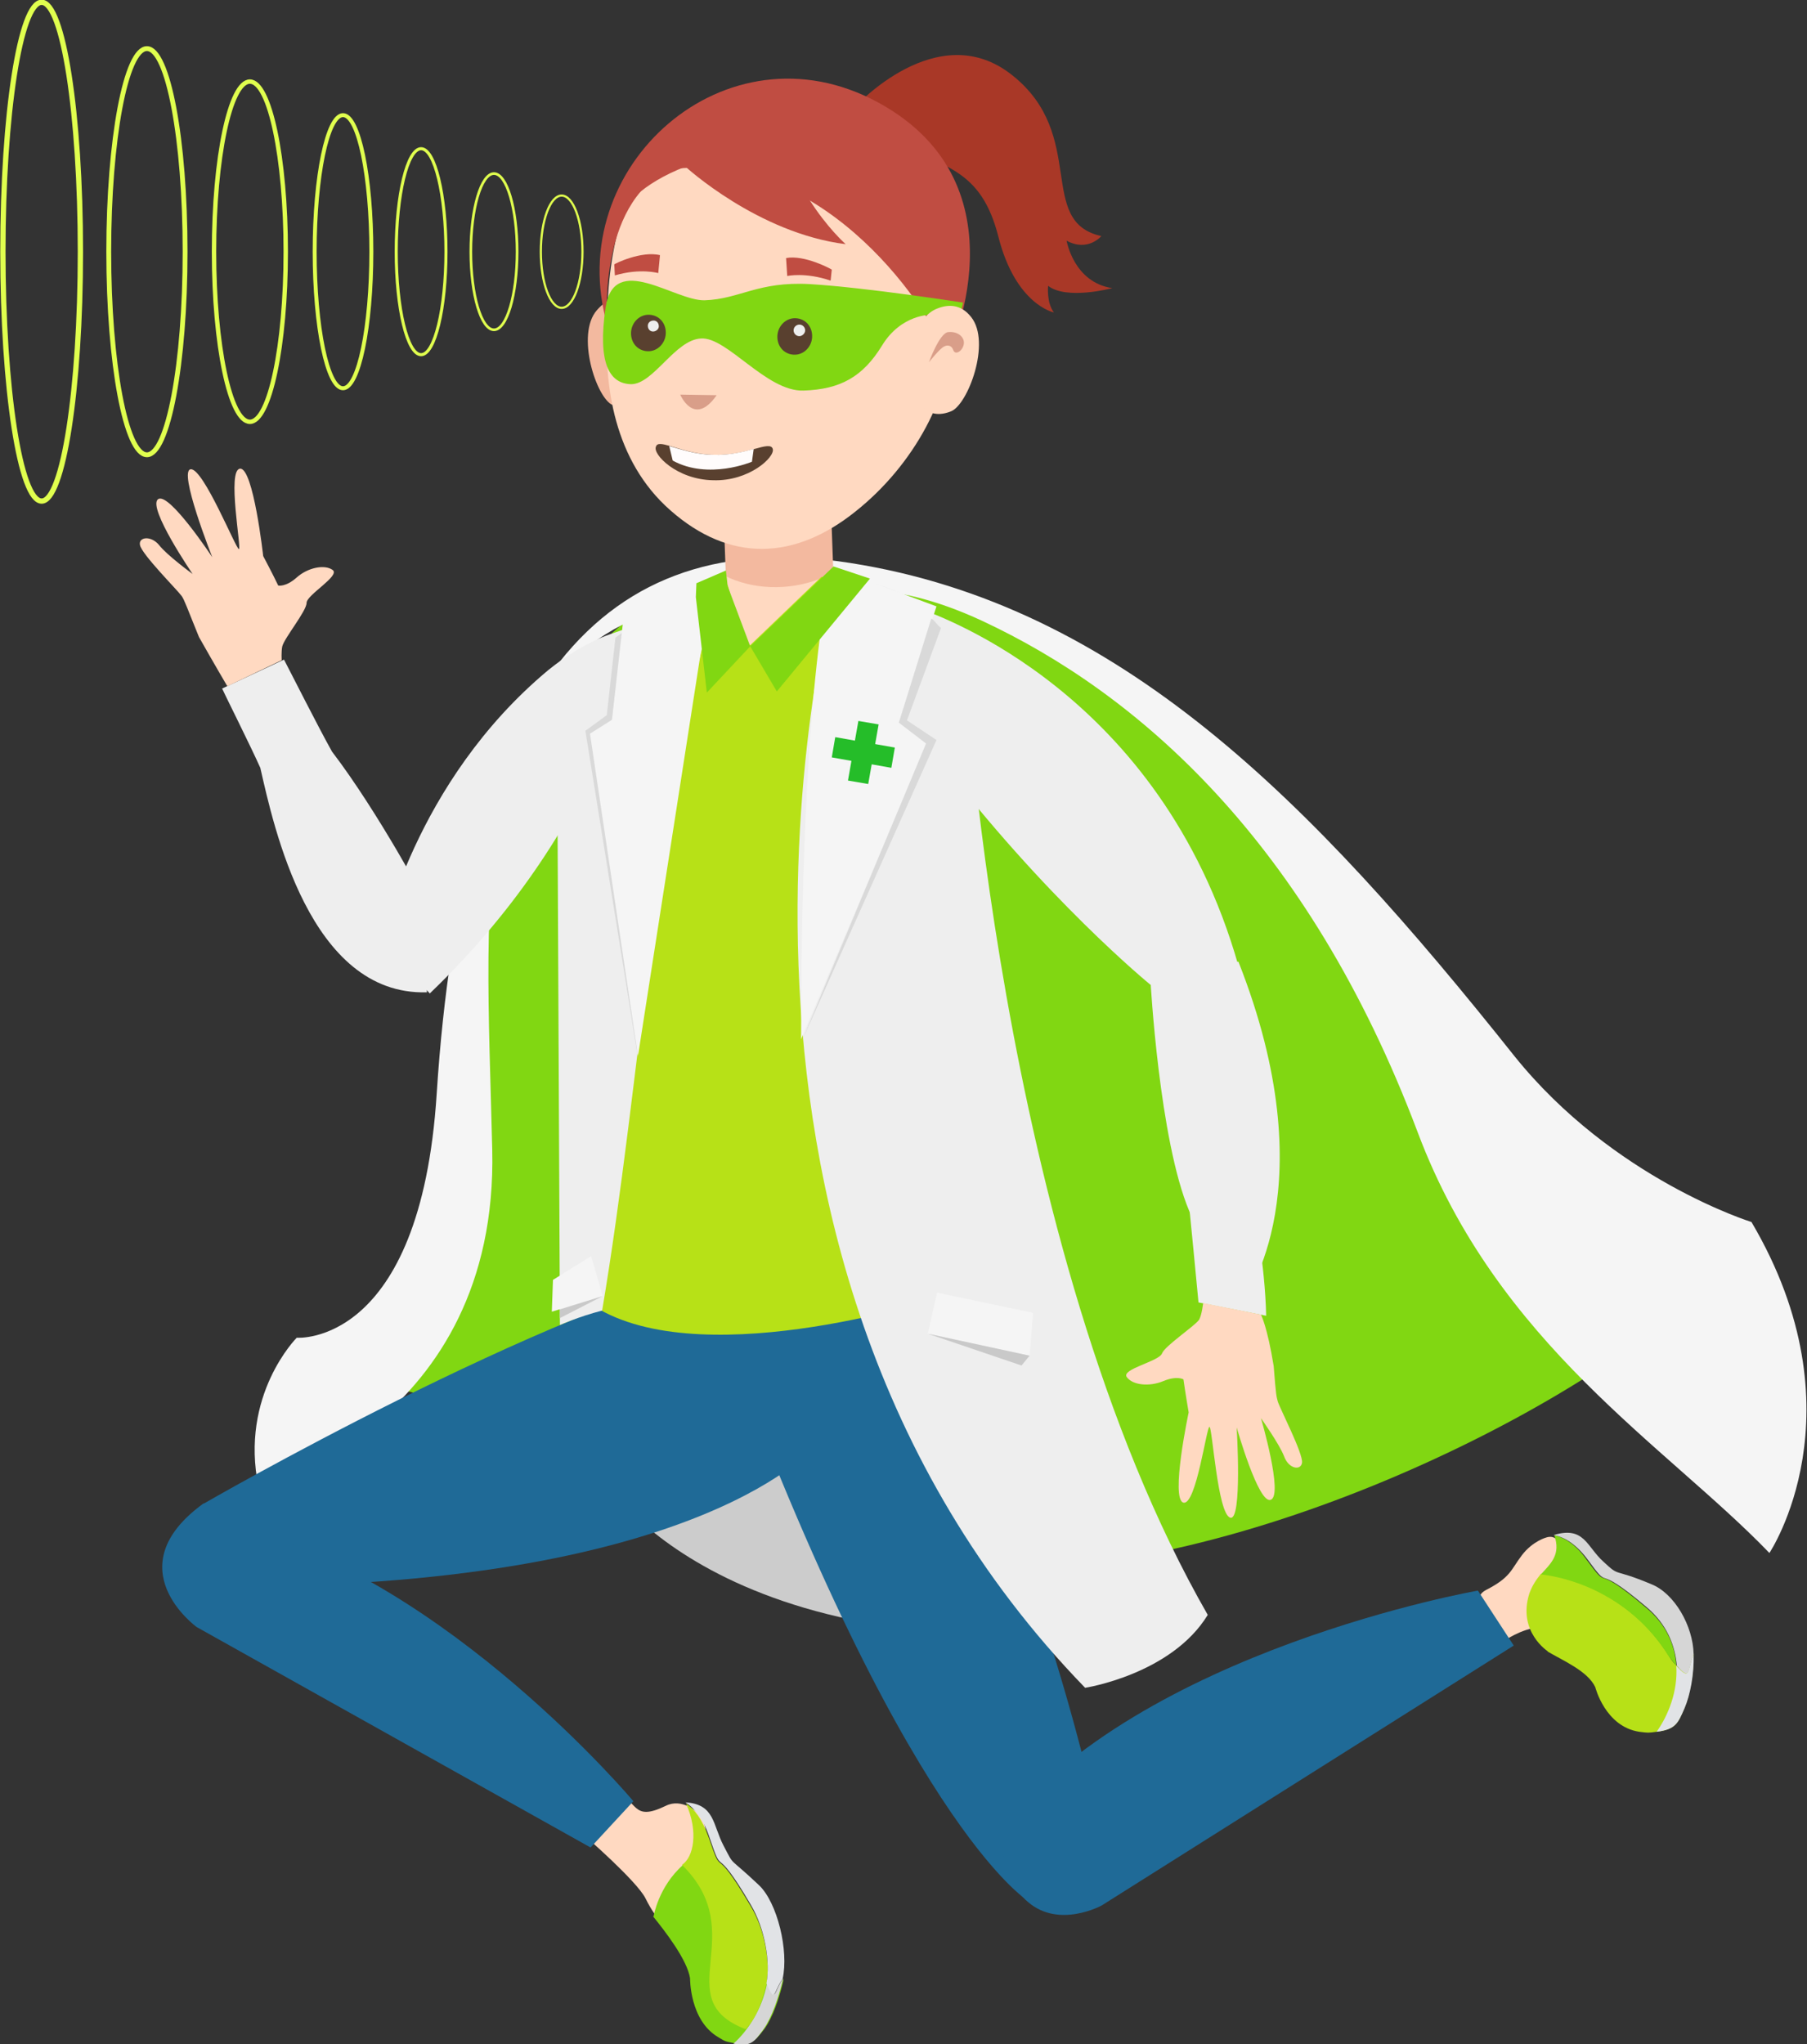 <?xml version="1.0" encoding="utf-8"?>
<!-- Generator: Adobe Illustrator 21.0.0, SVG Export Plug-In . SVG Version: 6.00 Build 0)  -->
<svg version="1.1" xmlns="http://www.w3.org/2000/svg" xmlns:xlink="http://www.w3.org/1999/xlink" x="0px" y="0px"
	 viewBox="0 0 312.4 353.3" style="enable-background:new 0 0 312.4 353.3;" xml:space="preserve">
<rect x="0" y="0" width="312.4" height="353.3" fill="#333333" stroke="none"/>
<style type="text/css">
	.st0{fill:#FFD9C1;}
	.st1{fill:#4D9AE2;}
	.st2{fill:#F3B99F;}
	.st3{fill:#1F6A97;}
	.st4{fill:#FFFFFF;}
	.st5{fill:#59402F;}
	.st6{fill:#FFD900;}
	.st7{fill:#F0B63F;}
	.st8{fill:#ED1C24;}
	.st9{fill:#D99E89;}
	.st10{fill:#5C6770;}
	.st11{fill:#CCCCCC;}
	.st12{fill:#81D712;}
	.st13{fill:#FF7100;}
	.st14{fill:#B7E117;}
	.st15{fill:#E1E3E6;}
	.st16{fill:#D6D6D6;}
	.st17{fill:#A93827;}
	.st18{fill:#F5F5F5;}
	.st19{fill:#C04D42;}
	.st20{fill:#FFFCFC;}
	.st21{fill:#EEEEEE;}
	.st22{fill:#C9C9C9;}
	.st23{fill:#D9D9D9;}
	.st24{fill:#25BD29;}
	.st25{fill:none;stroke:#E0FF4E;stroke-width:0.381;}
	.st26{fill:none;stroke:#E0FF4E;stroke-width:0.457;}
	.st27{fill:none;stroke:#E0FF4E;stroke-width:0.533;}
	.st28{fill:none;stroke:#E0FF4E;stroke-width:0.685;}
	.st29{fill:none;stroke:#E0FF4E;stroke-width:0.761;}
	.st30{fill:none;stroke:#E0FF4E;stroke-width:0.837;}
	.st31{fill:none;stroke:#E0FF4E;stroke-width:0.913;}
</style>
<g id="Capa_1">
</g>
<g id="Modo_de_aislamiento">
	<path class="st0" d="M267.4,265.7c0,0-2.4,0.6-4.3,3.1c-1.9,2.5-1.9,3.8-6.2,6c-4.2,2.2,3.6,8.5,3.6,8.5s3.7-2.5,7-2
		C270.8,281.9,272.6,264.2,267.4,265.7"/>
	<path class="st14" d="M286.4,299.3c-1.5,0.2-1.4,0.2-3,0c-5.9-0.9-7.6-7.7-7.6-7.7c-1.3-2.8-5.6-4.6-8.3-6.2l0.1,0
		c0,0-5.3-3.4-3.2-10c0.5-1.4,1.2-2.4,2-3.4c7.5,0.9,16.5,5.2,22,14c0.5,0.8,0.9,1.4,1.4,1.8c2.5,2.6,1.9,0.8,3-2
		c0,3.5-0.6,7-1.6,9.4C290.1,297.8,289.7,298.9,286.4,299.3"/>
	<path class="st15" d="M291.2,295.3c1-2.3,1.7-5.9,1.6-9.4c-1.2,2.9-0.5,4.7-3,2c0.3,4.4-1.4,8.6-3.4,11.4
		C289.7,298.9,290.1,297.8,291.2,295.3"/>
	<path class="st12" d="M289.8,287.9c-0.4-0.5-0.9-1.1-1.4-1.8c-5.5-8.8-14.5-13.1-22-14c1.7-1.9,3.5-3.4,2.3-6.8
		c1.6,0.4,3.6,1.5,5.4,4c4.7,6.4,0.5,0.1,10.3,8.4C288.1,280.7,289.6,284.4,289.8,287.9"/>
	<path class="st16" d="M292.8,285.9c-0.1-4.9-3.3-10.5-7.3-12.1c-6.9-2.9-5.3-1.1-8.3-3.9c-2.9-2.6-3.3-6.2-8.6-4.6
		c1.7,0.3,3.7,1.4,5.7,4c4.7,6.4,0.5,0.1,10.3,8.4c3.6,3,5,6.7,5.3,10.2C292.3,290.6,291.7,288.7,292.8,285.9"/>
	<path class="st0" d="M120.5,313.2c0,0-2.6-2.5-5.4-1.1c-6,2.9-4.6-1-9.1-2.6c-4.5-1.6-5,7.7-5,7.7s9.1,7.9,10.6,10.9
		C119.9,344.8,125.1,316,120.5,313.2"/>
	<path class="st12" d="M126.8,353.1c-1.4-0.3-1.3-0.2-2.6-1c-5-2.9-4.9-10.2-4.9-10.2c-0.5-3.2-4.3-8.1-6.4-10.7h0.1
		c0,0,0.8-5.1,5.1-8.9c5.3,3.5,9.5,8.4,13.8,18.3c0.2,0.9,0.5,1.7,0.8,2.3c1.6,3.5,1.1,1.5,2.8-0.9c-0.8,3.5-1.9,6.6-3.3,8.6
		C130.5,352.8,129.8,353.7,126.8,353.1"/>
	<path class="st16" d="M132,350.7c1.4-2,2.6-5.4,3.4-8.8c-1.7,2.4-1.2,4.4-2.8,0.9c-0.8,4.4-3.4,8.3-5.8,10.4
		C129.8,353.8,130.4,352.9,132,350.7"/>
	<path class="st14" d="M132.5,342.9c-0.6,2.5-1.6,5.8-3.6,7.8c-13.6-5.2,1.1-16.5-11-28.4c2-1.3,2.9-5.7,0.7-10.6
		c1.4,0.9,2.8,2.7,3.9,5.8c2.7,7.9,0.4,0.2,7.2,11.8C132.3,333.5,133.2,339.3,132.5,342.9"/>
	<path class="st15" d="M135.3,342c1.1-4.8-0.9-13.2-4.1-16.2c-5.5-5.2-4.1-3-6.1-6.8c-1.9-3.6-1.5-7.2-6.6-7.5
		c1.4,0.9,3,2.6,4.1,5.9c2.7,7.9,0.4,0.2,7.2,11.8c2.5,4.2,3.4,10,2.7,13.6C134.1,346.4,133.6,344.4,135.3,342"/>
	<path class="st17" d="M147.8,18.5c0,0,14.3-15.8,27.2-5.5c13.1,10.4,4.1,25.3,15.4,27.8c0,0-2.3,2.8-6,0.8c0,0,1.2,7.2,7.9,8.2
		c0,0-7.9,2.1-11.1-0.4c0,0-0.3,2.9,1,4.6c0,0-6.6-1.3-9.6-13.1c-3-11.8-9.4-11.9-18-16.5L147.8,18.5z"/>
	<path class="st12" d="M52.6,243.8c0,0,13.4-12.3,34.4,5.9c24.5,21.2,68.2,23.4,95.4,21.2c48.3-4,104.9-36.3,115.9-53.3
		c0,0-28.6-2.8-39.7-17c-28.7-36.7-60.1-102.4-124.3-102.1c-56.5,0.3-52.5,91-62.5,119.1C64.8,237.4,52.6,243.8,52.6,243.8"/>
	<path class="st18" d="M144,102.7c0,0,8.8-3.3,25.8,4.6c26.8,12.5,56.3,38,75.3,88.4c13.8,36.7,43,54.2,60.8,72.7
		c0,0,16.3-24.3-3.1-57.2c0,0-23.9-7.4-41-28.7c-35.1-44.1-68.2-77.9-114.8-85.2C103.9,90.5,80,119,75.5,189
		c-2.8,43.9-24.2,42.2-24.2,42.2s-9.9,9.9-6.6,25.8c0,0,41.5-10.9,40.4-58.3c-1.1-46.3-5.3-87.2,35.7-95.1
		C150.4,97.9,144,102.7,144,102.7"/>
	
		<rect x="125.5" y="85.8" transform="matrix(0.999 -3.612059e-02 3.612059e-02 0.999 -3.474 4.934)" class="st2" width="18.6" height="25.7"/>
	<path class="st2" d="M111.2,53.2c-0.4-0.1-4.3-3.9-8,0.4c-3.7,4.2-0.1,15.2,2.7,16.4c2.8,1.2,5.2,0.4,5.5-0.3
		C111.7,69,111.2,53.2,111.2,53.2"/>
	<path class="st0" d="M117.4,21.8c10.6-9.3,26-8.9,36.2,0.8c9.8,9.4,11.4,23.6,10.9,35c0.1,10.4-6.4,22.7-16.6,30.8
		c-10.6,8.5-21.8,8.8-32-0.2c-9.8-8.6-11.5-21.7-10.9-32C104.9,44.9,107.2,30.7,117.4,21.8"/>
	<path class="st19" d="M135.9,44.6l0.2,3.1c0,0,3.1-0.7,7.5,0.8l0.2-1.9C143.7,46.5,139.1,44,135.9,44.6"/>
	<path class="st5" d="M123.3,83c6.2,0.2,10.7-4,10.3-5.4c-0.2-0.8-1.4-0.5-3.2,0c-1.8,0.5-4.3,1.1-6.9,1c-3.1,0-5.8-1-7.6-1.5
		c-1.4-0.4-2.3-0.6-2.5,0.1C112.8,78.5,117,82.9,123.3,83"/>
	<path class="st20" d="M115.7,77.1l0.6,2.5c6.2,3.4,13.7,0.2,13.7,0.2l0.3-2.2c-1.8,0.5-4.3,1.1-6.9,1
		C120.3,78.6,117.6,77.6,115.7,77.1"/>
	<path class="st19" d="M114.1,44.1l-0.3,3.1c0,0-3.1-0.9-7.5,0.4l-0.1-1.9C106.2,45.6,110.9,43.3,114.1,44.1"/>
	<path class="st19" d="M163.8,61.6c0,0,14.3-29.6-12-43.9C125.5,3.4,97.1,28.9,105,56.2c0,0-1.9-20.9,10.7-26.9
		C141.2,25.8,159.7,51.4,163.8,61.6"/>
	<path class="st19" d="M118.5,28.8c0,0,12.5,11.5,27.7,13.4c0,0-13.1-11.6-11.4-27.6c-27,0.3-29.8,30-29.8,30S103.3,34.7,118.5,28.8
		"/>
	<path class="st11" d="M205.6,280.2c-78.8,11.9-100.7-23.8-100.7-23.8L119.3,104l18.6-0.7L205.6,280.2z"/>
	<path class="st3" d="M150,213.5c0,0,23.4,33.9,38.3,94.5l-10.6,20.5c0,0-21.9-13.2-54.3-103L150,213.5z"/>
	<path class="st3" d="M255.5,274.9c0,0-58.3,10.2-82.7,41.5c0,0,0.4,8.6,4.9,12.3c5.4,4.7,12.8,0.6,12.8,0.6l71.2-44.9L255.5,274.9z
		"/>
	<path class="st3" d="M141.1,249.7c0,0-19.2,24.2-99.7,24.5L35,260c0,0,58.9-34.1,93.7-41.9L141.1,249.7z"/>
	<path class="st3" d="M109.5,311.3c0,0-32-38.1-68.2-47.4c0,0-2-5.1-6.2-4C19.9,271,34,281.2,34,281.2l68.1,38.1L109.5,311.3z"/>
	<path class="st21" d="M94.8,115.8C71.5,135.2,66,162.5,66,162.5l8.3,9.2c31.7-30.4,36.3-62,36.6-63.9c0-0.1-5.4,1.8-5.4,1.8
		C101.8,110.9,98,113.2,94.8,115.8C94.9,115.8,94.8,115.8,94.8,115.8"/>
	<path class="st0" d="M125.3,99.5l3.5,12.2l1,0l12.3-11.8C136.2,102.3,129.8,101.8,125.3,99.5"/>
	<path class="st14" d="M103.6,226.3c19.3,11,59.4-2.2,59.4-2.2s-3-9.1-0.2-34.6c2.8-25.2,5.4-56.9,3.8-73c-0.8-7.6-9.5-12.6-17-15.1
		c-0.5-0.2-1-0.3-1.5-0.5c-1.3-0.4-2.7-0.7-4-0.9c-0.7-0.1-1.4-0.2-2.1-0.3l-12.3,11.8l-1,0l-2.9-10.4c-0.1,0-0.2,0-0.2,0.1
		c-1.4,0.4-2.7,0.8-4,1.2c-8.2,2.9-14.9,7.3-17.4,11.1c-14.1,21.4-4.4,45.5,1.5,60.2C111.5,188.7,103.6,226.3,103.6,226.3"/>
	<path class="st21" d="M144.6,100c16.2,0.3,22.1,13,22.1,13s5.4,102.2,42.1,166.1c-6.3,10.3-21.2,12.6-21.2,12.6
		C112.8,214.6,144.6,100,144.6,100"/>
	<path class="st21" d="M96.8,229l-0.5-106c0,0,12.3-20.9,27.8-21.2c-10.7,36.4-13.2,84.4-20,124.7C99.9,227.6,96.8,229,96.8,229"/>
	<path class="st21" d="M161.8,130.5c18.8,24.8,37.1,39.7,37.1,39.7l15.2-3.3c-13.5-47.5-52.2-60.4-53.9-61.3c-0.1,0-0.1,0-0.1,0
		l-0.4,5.8C159.6,115.4,161.8,130.5,161.8,130.5"/>
	<path class="st21" d="M215.2,224.3c0,0,14.3-19.1-1.1-58.1l-15.2,3.3c0,0,1.5,27.5,6.7,39.8c1.9,4.3,3.4,12.4,4.6,14.6
		C212.5,228,215.2,224.3,215.2,224.3"/>
	<path class="st21" d="M207.2,225.1l11.7,2.3c-0.2-9-2.1-18.1-2-18.7l-11.3-0.1C205.6,208.5,207.2,224.9,207.2,225.1"/>
	<path class="st21" d="M45,132.7c2.3,10,8.5,39.4,28.8,38.8l0-15.3c0,0-8.3-15.7-16.4-26.3c-2.2-3.9-7.2-13.8-8.3-15.9l-10.7,5
		C38.5,119.3,43.5,129.3,45,132.7"/>
	<polygon class="st18" points="178.6,226.9 178,234.3 160.4,230.5 162,223.4 	"/>
	<polygon class="st22" points="160.4,230.5 176.6,236 178,234.3 	"/>
	<polygon class="st18" points="95.6,221.2 95.4,226.7 104.2,224 102.2,217.1 	"/>
	<polygon class="st22" points="104.2,224 96.8,227.8 96.8,226.3 	"/>
	<path class="st18" d="M161.9,104.8l-18-6.7c0,0-5.4,17.2-5.4,81.5l21.7-51.1l-4.8-3.7L161.9,104.8z"/>
	<path class="st23" d="M161.9,127.9l-5.1-3.4l5.9-16c-0.5-0.2-1.2-1.4-1.7-1.6l-5.6,18l4.7,3.6l-21.5,51.5L161.9,127.9z"/>
	<polygon class="st12" points="129.7,111.7 134.3,119.5 150.4,100 144.1,97.9 	"/>
	<polygon class="st23" points="108.2,108.9 106.4,110.2 104.9,123.6 101.2,126.3 110.2,182.2 114.3,114.8 	"/>
	<polygon class="st18" points="123,100.9 107.8,106.7 105.8,124.4 102,126.8 110.3,182.5 	"/>
	<polygon class="st12" points="120.4,100.8 120.3,103.2 122.2,119.7 129.7,111.7 125.8,101.3 125.5,98.6 	"/>
	<path class="st0" d="M39.3,118.6c0,0-2.3-3.9-4.9-8.5c-2-4.9-2.5-6.4-3-7.1c-0.8-1.1-6.9-7.2-7.2-8.8c-0.3-1.4,1.9-1.7,3.3,0
		c1.4,1.8,5.8,5,5.8,5s-7.8-11.4-6-12.9c1.8-1.5,9.4,10,9.4,10s-6-15.1-3.7-15.2c2.2-0.1,7.8,13.8,8.3,13.8c0.5,0-2.1-13.7,0.2-13.9
		c2.3-0.2,4,15.1,4,15.1s1.7,3.2,2.6,5.1c0,0,1.3,0.3,3.2-1.4c1.9-1.7,4.8-2.3,6.2-1.3c1.4,1-4.5,4.3-4.5,5.7c0,1.4-3.8,6-4.2,7.5
		c-0.2,1-0.1,2.4-0.1,2.4L39.3,118.6z"/>
	<path class="st12" d="M160.9,54.4c0,0-5.1-0.1-8.4,5.3c-3.3,5.4-7.2,7.6-13.6,7.8c-6.4,0.2-13.2-9.3-17.7-9
		c-4.5,0.2-8.2,7.9-12.1,7.9c-3.8-0.1-5.8-3.7-4.4-13.3c1.5-9.6,11.9-1.1,17.1-1.2c6.1-0.2,9.2-3.3,18.2-2.8
		c9.9,0.6,26.5,3.2,26.5,3.2l-0.7,3.1L160.9,54.4z"/>
	<path class="st0" d="M158.9,57.8c0-2,1.3-3.8,3.2-4.5c1.8-0.7,4-0.8,5.8,1.5c3.5,4.4-0.6,15.2-3.5,16.3c-2.8,1.1-4.2-0.1-4.8-0.7
		C158.5,69.5,158.8,62.1,158.9,57.8"/>
	<path class="st9" d="M123.9,68.3l-6.3-0.1C117.6,68.2,120,73.9,123.9,68.3"/>
	<path class="st5" d="M137.2,61.3c-1.7-0.1-2.9-1.5-2.8-3.3c0.1-1.7,1.5-3.1,3.2-3c1.7,0.1,2.9,1.5,2.8,3.3
		C140.3,60,138.9,61.4,137.2,61.3"/>
	<path class="st21" d="M138.2,58.1c-0.6,0-1-0.5-1-1c0-0.6,0.5-1,1-1c0.6,0,1,0.5,1,1C139.2,57.6,138.7,58.1,138.2,58.1"/>
	<path class="st5" d="M111.9,60.7c-1.7-0.1-2.9-1.5-2.8-3.3c0.1-1.7,1.5-3.1,3.2-3c1.7,0.1,2.9,1.5,2.8,3.3
		C115,59.4,113.6,60.8,111.9,60.7"/>
	<path class="st21" d="M112.9,57.3c-0.5,0-0.9-0.4-0.9-1c0-0.5,0.4-0.9,1-0.9c0.5,0,0.9,0.4,0.9,1C113.9,56.9,113.4,57.3,112.9,57.3
		"/>
	<path class="st9" d="M160.6,62.6c0,0,1.8-5,3.3-5.2c1.8-0.2,3,1,2.7,2.2c-0.3,1.2-1.5,1.8-1.8,0.9c-0.3-0.9-1.1-0.9-1.6-0.6
		C162.5,60.2,160.6,62.6,160.6,62.6"/>
	<polygon class="st24" points="144.4,127.4 147.8,128 148.4,124.6 151.9,125.2 151.3,128.6 154.7,129.2 154.1,132.7 150.7,132.1 
		150.1,135.5 146.6,134.9 147.2,131.5 143.8,130.9 	"/>
	<ellipse class="st25" cx="97.1" cy="43.5" rx="3.6" ry="9.7"/>
	<ellipse class="st26" cx="85.4" cy="43.5" rx="4" ry="13.5"/>
	<ellipse class="st27" cx="72.8" cy="43.5" rx="4.3" ry="17.8"/>
	<ellipse class="st28" cx="59.3" cy="43.5" rx="4.9" ry="23.6"/>
	<ellipse class="st29" cx="43.2" cy="43.5" rx="6.2" ry="29.4"/>
	<ellipse class="st30" cx="25.4" cy="43.5" rx="6.6" ry="35.1"/>
	<ellipse class="st31" cx="7.2" cy="43.5" rx="6.7" ry="43.1"/>
	<path class="st0" d="M218,227.2c0,0,1.1,2.1,2.2,8.9c0.4,5.3,0.5,5.3,0.7,6.1c0.4,1.3,4.4,9,4.2,10.6c-0.2,1.4-2.3,1.1-3.1-1.1
		c-0.8-2.1-4-6.6-4-6.6s3.9,13.3,1.7,14.1c-2.1,0.9-5.9-12.5-5.9-12.5s1,16.2-1.1,15.6c-2.2-0.6-3.1-15.6-3.6-15.7
		c-0.5-0.1-2.3,13.6-4.5,13.1c-2.3-0.6,0.9-15.6,0.9-15.6s-0.6-3.5-0.9-5.7c0,0-1.1-0.7-3.5,0.3c-2.4,1-5.3,0.7-6.3-0.7
		c-1-1.4,5.6-2.7,6.1-4.1c0.5-1.3,5.5-4.6,6.4-5.8c0.5-0.9,0.7-2.9,0.7-2.9L218,227.2z"/>
</g>
</svg>
